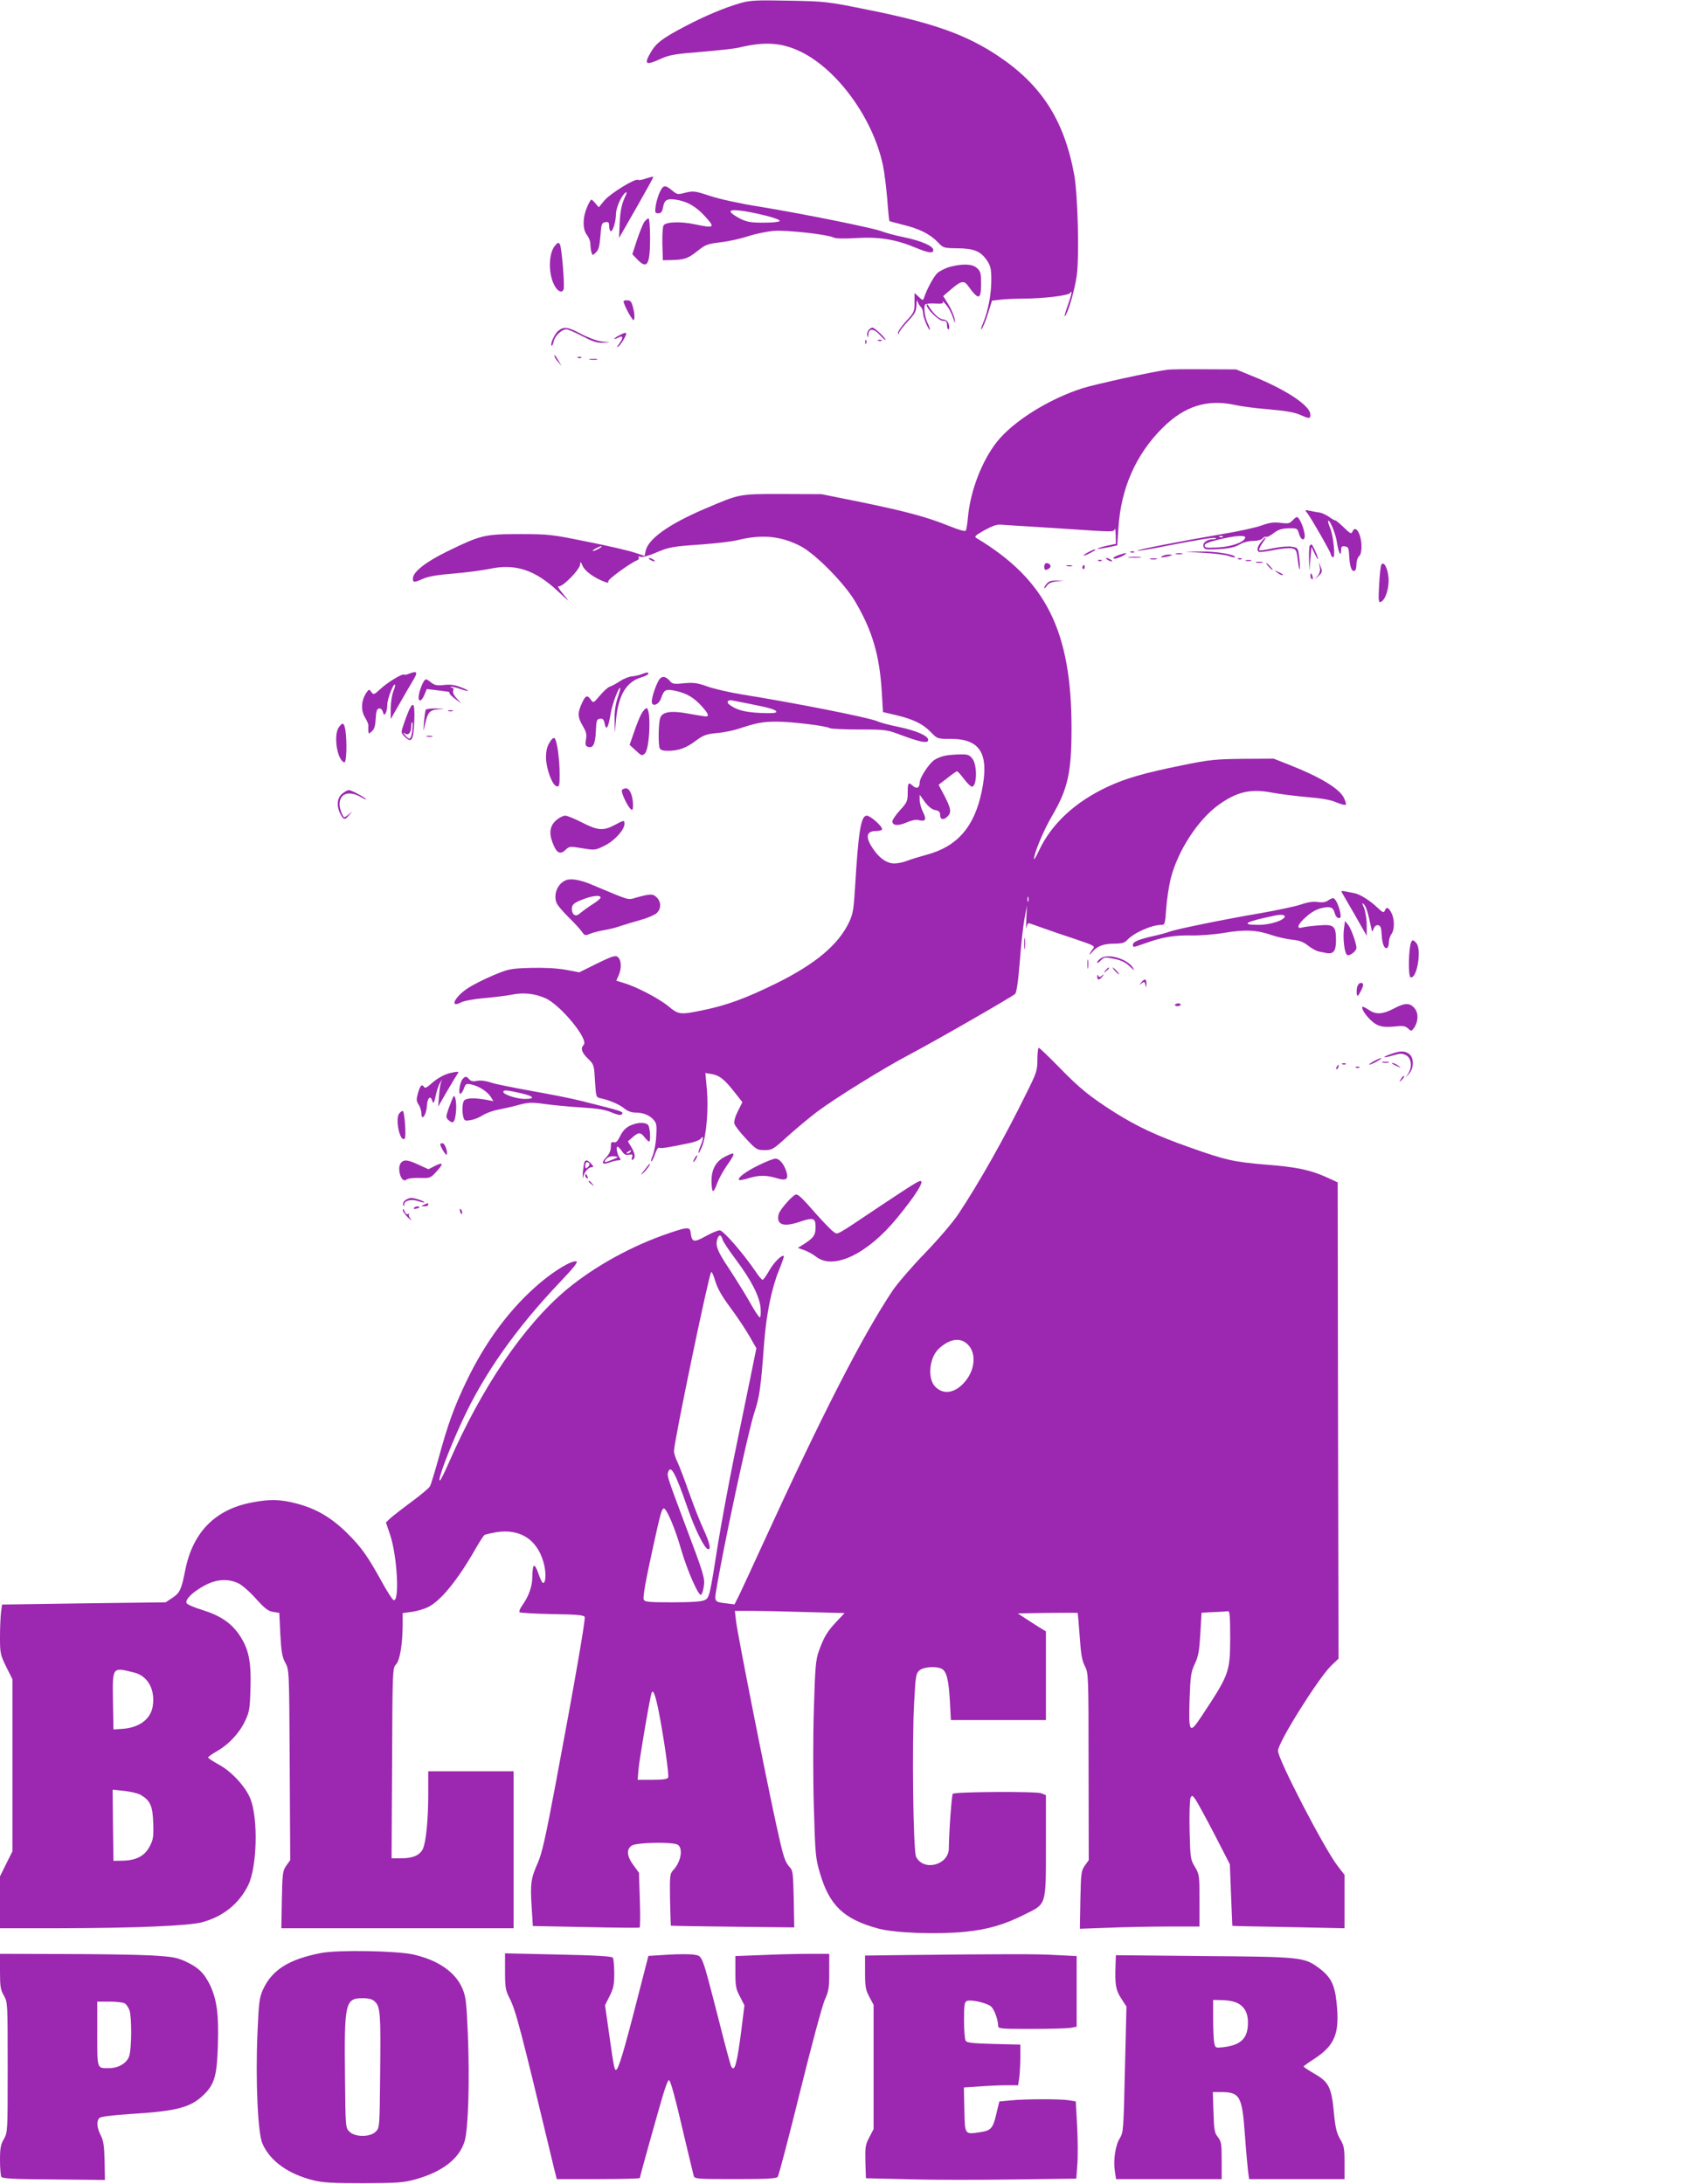 <?xml version="1.0" standalone="no"?>
<!DOCTYPE svg PUBLIC "-//W3C//DTD SVG 20010904//EN"
 "http://www.w3.org/TR/2001/REC-SVG-20010904/DTD/svg10.dtd">
<svg version="1.0" xmlns="http://www.w3.org/2000/svg"
 width="994pt" height="1280pt" viewBox="0 0 994 1280"
 preserveAspectRatio="xMidYMid meet">
<g transform="translate(0,1280) scale(0.1,-0.1)"
fill="#9c27b0" stroke="none">
<path d="M4340 12782 c-97 -28 -212 -77 -328 -138 -129 -68 -166 -96 -197
-149 -43 -73 -32 -81 59 -39 49 22 83 28 234 40 97 8 197 19 222 25 154 37
252 30 365 -25 216 -106 423 -393 480 -666 8 -38 19 -125 25 -196 5 -70 11
-128 13 -130 1 -1 40 -11 86 -23 93 -23 155 -55 200 -103 29 -31 33 -32 113
-33 97 -1 135 -17 173 -72 21 -32 25 -49 25 -113 0 -86 -19 -183 -49 -255 -12
-28 -15 -42 -7 -32 8 11 25 52 37 92 l23 73 50 6 c28 3 87 6 131 6 117 0 268
18 277 33 16 24 8 -12 -16 -79 -13 -36 -20 -62 -15 -57 19 19 58 154 70 240
15 117 6 468 -15 588 -59 321 -192 528 -449 699 -184 122 -375 191 -747 266
-252 51 -257 52 -475 56 -193 4 -228 2 -285 -14z"/>
<path d="M3786 11754 c-21 -8 -42 -11 -47 -8 -16 10 -159 -78 -195 -119 l-35
-42 -19 23 c-10 12 -21 22 -24 22 -4 0 -16 -21 -26 -46 -26 -60 -26 -128 0
-161 11 -14 20 -37 20 -52 0 -14 3 -36 6 -48 6 -21 6 -22 26 -3 16 14 22 37
27 97 5 71 8 78 29 81 18 3 22 -1 22 -22 0 -14 4 -27 9 -31 11 -6 31 56 31
100 0 36 30 104 53 124 14 11 13 4 -5 -35 -15 -35 -23 -75 -26 -139 l-4 -90
102 178 c56 98 101 179 99 181 -2 2 -21 -3 -43 -10z"/>
<path d="M3867 11674 c-10 -20 -20 -56 -24 -80 -5 -40 -4 -44 15 -44 16 0 23
8 28 35 8 46 25 54 86 43 61 -11 110 -41 161 -97 60 -66 55 -70 -63 -45 -83
17 -167 14 -181 -7 -5 -8 -8 -57 -7 -109 l3 -95 52 1 c76 2 95 9 152 54 45 36
58 41 133 50 46 5 119 21 163 36 44 14 112 28 150 31 75 6 314 -21 348 -38 13
-7 60 -9 136 -4 134 8 231 -8 346 -56 78 -32 105 -36 105 -14 0 23 -71 54
-173 75 -50 10 -108 26 -128 34 -45 19 -472 105 -724 146 -108 17 -231 44
-284 62 -88 29 -98 30 -143 19 -46 -12 -49 -12 -79 13 -41 34 -52 33 -72 -10z
m618 -137 c50 -12 88 -26 85 -32 -3 -6 -45 -10 -95 -10 -76 0 -98 4 -140 25
-27 14 -51 31 -53 39 -6 18 77 9 203 -22z"/>
<path d="M3775 11498 c-8 -13 -27 -60 -42 -105 l-27 -83 29 -30 c58 -61 75
-32 75 124 0 66 -4 116 -9 116 -6 0 -17 -10 -26 -22z"/>
<path d="M3257 11365 c-41 -40 -46 -160 -10 -233 19 -39 47 -53 56 -28 8 20
-11 243 -21 263 -8 13 -11 13 -25 -2z"/>
<path d="M5567 11236 c-26 -7 -59 -24 -73 -36 -22 -21 -61 -93 -78 -144 -6
-18 -8 -18 -31 4 l-25 23 0 -55 c0 -54 -2 -59 -51 -112 -28 -31 -48 -61 -46
-68 4 -10 6 -9 6 1 1 8 24 38 51 67 43 46 50 59 51 96 1 24 4 34 6 24 3 -11
11 -26 19 -34 8 -7 14 -24 14 -37 0 -12 9 -42 20 -66 11 -24 20 -38 20 -31 0
7 -6 25 -14 40 -16 31 -24 97 -13 108 4 4 30 7 58 5 40 -2 50 0 44 11 -3 7 5
0 19 -17 15 -16 33 -50 41 -75 13 -39 15 -41 10 -10 -3 19 -19 57 -36 85 l-31
50 43 37 c60 52 78 56 101 25 64 -89 78 -86 78 12 0 58 -3 71 -23 89 -27 26
-84 28 -160 8z"/>
<path d="M3661 11013 c6 -15 20 -44 32 -63 20 -31 22 -33 25 -13 2 12 -2 40
-8 62 -9 34 -15 41 -35 41 -23 0 -24 -2 -14 -27z"/>
<path d="M5431 11014 c-2 -23 70 -94 95 -94 19 0 24 -5 24 -25 0 -14 4 -25 9
-25 5 0 6 12 2 28 -5 19 -15 28 -34 30 -24 3 -54 31 -84 78 -6 11 -12 14 -12
8z"/>
<path d="M3273 10862 c-22 -17 -50 -78 -40 -88 3 -3 8 8 12 25 7 33 47 71 75
71 9 0 51 -18 93 -40 57 -30 86 -40 119 -39 l43 2 -50 6 c-28 4 -80 23 -119
44 -77 41 -101 45 -133 19z"/>
<path d="M5090 10865 c-6 -8 -10 -22 -7 -32 4 -14 5 -13 6 5 2 39 31 39 68 -1
18 -20 33 -33 33 -29 0 12 -64 72 -77 72 -6 0 -16 -7 -23 -15z"/>
<path d="M3628 10834 c-16 -8 -28 -17 -28 -20 0 -2 9 0 21 6 31 17 35 3 9 -33
-15 -20 -17 -27 -6 -18 16 13 46 62 46 76 0 8 -13 5 -42 -11z"/>
<path d="M5071 10794 c0 -11 3 -14 6 -6 3 7 2 16 -1 19 -3 4 -6 -2 -5 -13z"/>
<path d="M5148 10803 c7 -3 16 -2 19 1 4 3 -2 6 -13 5 -11 0 -14 -3 -6 -6z"/>
<path d="M3250 10713 c0 -6 9 -21 21 -34 l20 -24 -17 30 c-24 39 -24 40 -24
28z"/>
<path d="M3388 10703 c7 -3 16 -2 19 1 4 3 -2 6 -13 5 -11 0 -14 -3 -6 -6z"/>
<path d="M3458 10693 c12 -2 30 -2 40 0 9 3 -1 5 -23 4 -22 0 -30 -2 -17 -4z"/>
<path d="M6840 10633 c-86 -11 -422 -85 -495 -108 -200 -64 -406 -194 -502
-314 -89 -113 -156 -288 -170 -443 -3 -36 -9 -71 -12 -77 -5 -7 -37 2 -97 26
-128 52 -253 86 -516 140 l-233 47 -230 1 c-258 0 -246 2 -455 -87 -211 -90
-332 -177 -346 -247 l-6 -29 -57 19 c-31 11 -155 40 -277 64 -211 43 -227 45
-397 45 -207 0 -228 -5 -425 -101 -127 -62 -202 -121 -202 -159 0 -25 6 -25
61 -1 30 13 88 23 179 30 74 6 168 19 208 27 151 33 267 -5 401 -130 73 -68
74 -69 32 -18 -24 28 -36 50 -28 46 21 -8 127 99 127 129 1 19 3 17 15 -10 13
-30 67 -69 127 -92 20 -8 26 -7 23 2 -4 11 128 107 168 123 9 3 14 11 10 17
-4 7 0 8 11 4 10 -4 46 5 87 23 83 35 94 37 279 50 80 6 170 17 200 24 144 36
255 26 373 -35 87 -46 256 -217 319 -324 100 -169 143 -315 156 -529 l7 -119
77 -18 c101 -24 156 -51 203 -99 39 -40 39 -40 117 -40 175 0 227 -88 182
-307 -43 -208 -143 -324 -323 -372 -44 -12 -96 -28 -116 -36 -19 -8 -52 -15
-74 -15 -48 0 -97 38 -137 106 -32 55 -22 84 31 84 19 0 35 5 35 11 0 18 -69
79 -90 79 -34 0 -49 -89 -69 -426 -7 -118 -12 -150 -33 -195 -63 -135 -199
-249 -433 -364 -175 -86 -288 -127 -425 -155 -136 -28 -142 -27 -205 25 -57
46 -188 114 -261 135 l-42 13 15 34 c18 43 14 92 -9 107 -13 8 -39 -1 -120
-41 l-103 -51 -80 15 c-51 9 -125 13 -205 11 -120 -4 -129 -6 -220 -44 -52
-22 -120 -56 -151 -77 -76 -51 -106 -117 -36 -81 17 9 77 20 136 25 58 5 131
14 161 20 67 14 135 7 197 -21 88 -39 255 -242 224 -273 -20 -20 -12 -45 25
-81 35 -34 36 -37 41 -130 6 -94 7 -97 32 -102 53 -11 113 -37 140 -60 19 -15
42 -24 64 -24 47 0 84 -15 108 -43 17 -19 19 -33 15 -97 -2 -41 -12 -92 -21
-113 -9 -22 -12 -36 -7 -33 5 3 14 23 22 45 7 22 17 38 22 35 9 -6 53 1 183
28 28 6 56 17 63 26 17 22 16 0 -3 -45 -8 -20 -14 -38 -11 -40 2 -2 11 15 21
39 25 62 38 217 28 332 l-9 98 35 -6 c46 -7 76 -30 134 -104 l48 -61 -26 -52
c-16 -31 -24 -60 -21 -74 3 -12 34 -52 68 -88 60 -64 65 -67 109 -67 44 0 51
4 135 81 49 44 125 107 169 141 109 82 393 258 545 338 145 76 599 337 619
355 9 9 18 69 28 192 7 98 20 212 28 253 l14 75 -4 -80 c-2 -44 -1 -68 1 -52
3 15 8 27 12 27 4 0 39 -12 77 -26 39 -14 125 -44 193 -66 110 -37 121 -42
109 -57 -8 -9 -17 -23 -21 -31 -4 -8 3 -3 16 12 30 35 67 48 132 48 40 0 57 5
71 20 39 43 144 90 202 90 20 0 22 7 28 98 4 53 16 131 26 172 41 163 160 347
282 434 108 77 188 95 312 71 44 -8 136 -20 204 -26 85 -7 139 -16 173 -31 27
-11 52 -18 55 -14 4 4 -2 23 -12 43 -29 54 -139 120 -319 191 l-91 36 -180 -1
c-164 -2 -196 -5 -357 -38 -222 -45 -330 -76 -435 -125 -193 -90 -330 -218
-404 -375 -15 -33 -28 -55 -29 -49 -1 30 56 168 105 251 94 160 115 256 115
516 0 569 -150 869 -556 1113 -16 9 -10 15 46 47 48 26 74 35 100 32 19 -1 82
-6 140 -9 58 -4 170 -11 250 -16 263 -18 269 -18 273 -1 3 9 5 -7 6 -35 l1
-51 -56 -12 c-30 -7 -54 -15 -52 -17 3 -2 29 2 60 8 l56 12 7 104 c15 231 102
428 257 583 130 130 264 172 430 135 35 -8 123 -19 196 -25 93 -8 148 -17 179
-31 57 -25 63 -25 63 0 0 52 -141 146 -340 226 l-95 39 -185 1 c-102 1 -201 0
-220 -3z m-3330 -1048 c-14 -8 -29 -14 -35 -14 -5 0 1 6 15 14 14 8 30 14 35
14 6 0 -1 -6 -15 -14z m2517 -2067 c-3 -7 -5 -2 -5 12 0 14 2 19 5 13 2 -7 2
-19 0 -25z"/>
<path d="M7661 9794 c22 -27 139 -231 139 -243 0 -5 5 -13 12 -17 16 -10 4
123 -16 171 -9 21 -14 40 -12 43 9 9 44 -75 51 -123 9 -61 24 -93 25 -52 0 24
4 28 23 25 20 -3 22 -10 25 -63 3 -59 16 -90 33 -79 5 3 9 20 9 38 0 19 7 39
15 46 18 15 20 80 3 127 -13 36 -32 43 -42 16 -6 -14 -14 -9 -49 25 -24 23
-46 42 -51 42 -4 0 -22 10 -38 22 -17 11 -40 22 -52 24 -11 1 -37 6 -56 10
-34 7 -34 6 -19 -12z"/>
<path d="M7575 9750 c-16 -18 -26 -20 -71 -14 -40 5 -65 1 -109 -15 -31 -12
-136 -35 -233 -51 -239 -41 -507 -93 -495 -97 6 -2 77 9 159 26 205 40 294 54
301 47 4 -3 -5 -6 -18 -6 -36 0 -64 -23 -55 -45 6 -16 16 -17 91 -13 61 4 95
12 120 27 22 13 53 21 79 21 26 0 48 6 56 15 7 8 16 12 21 9 5 -3 25 7 44 22
26 20 47 27 87 28 50 1 52 0 61 -31 14 -48 41 -44 32 4 -8 43 -32 93 -44 93
-4 0 -16 -9 -26 -20z m-408 -96 c-3 -3 -12 -4 -19 -1 -8 3 -5 6 6 6 11 1 17
-2 13 -5z m131 -6 c-8 -26 -81 -52 -160 -56 -66 -4 -78 -2 -78 11 0 11 23 21
83 35 99 24 160 28 155 10z"/>
<path d="M7391 9624 c-22 -28 -27 -49 -13 -58 5 -3 45 2 89 11 45 9 92 13 106
9 23 -5 27 -13 33 -66 4 -34 9 -59 11 -56 3 3 2 32 -2 65 -7 60 -7 61 -43 67
-21 4 -66 0 -110 -9 -42 -9 -78 -15 -80 -12 -6 5 3 23 24 53 23 31 10 28 -15
-4z"/>
<path d="M7677 9603 c-4 -3 -6 -38 -5 -77 l2 -71 6 70 6 70 22 -45 c12 -25 19
-34 16 -20 -7 26 -32 80 -38 80 -1 0 -6 -3 -9 -7z"/>
<path d="M6378 9564 c-39 -21 -35 -28 5 -8 37 19 44 24 31 24 -5 -1 -21 -8
-36 -16z"/>
<path d="M6628 9563 c7 -3 16 -2 19 1 4 3 -2 6 -13 5 -11 0 -14 -3 -6 -6z"/>
<path d="M7060 9560 c63 -4 128 -12 144 -19 16 -6 31 -9 33 -7 14 14 -110 36
-196 34 l-96 -1 115 -7z"/>
<path d="M6551 9545 c-19 -6 -29 -15 -24 -18 6 -4 27 3 49 13 42 22 28 25 -25
5z"/>
<path d="M6893 9553 c9 -2 25 -2 35 0 9 3 1 5 -18 5 -19 0 -27 -2 -17 -5z"/>
<path d="M6810 9540 c-11 -7 -5 -8 20 -4 43 8 51 14 19 14 -13 0 -31 -5 -39
-10z"/>
<path d="M6618 9533 c17 -2 47 -2 65 0 17 2 3 4 -33 4 -36 0 -50 -2 -32 -4z"/>
<path d="M3810 9520 c8 -5 20 -10 25 -10 6 0 3 5 -5 10 -8 5 -19 10 -25 10 -5
0 -3 -5 5 -10z"/>
<path d="M6490 9520 c8 -5 20 -10 25 -10 6 0 3 5 -5 10 -8 5 -19 10 -25 10 -5
0 -3 -5 5 -10z"/>
<path d="M6743 9523 c9 -2 25 -2 35 0 9 3 1 5 -18 5 -19 0 -27 -2 -17 -5z"/>
<path d="M7258 9523 c7 -3 16 -2 19 1 4 3 -2 6 -13 5 -11 0 -14 -3 -6 -6z"/>
<path d="M6438 9513 c7 -3 16 -2 19 1 4 3 -2 6 -13 5 -11 0 -14 -3 -6 -6z"/>
<path d="M7303 9513 c9 -2 23 -2 30 0 6 3 -1 5 -18 5 -16 0 -22 -2 -12 -5z"/>
<path d="M7363 9503 c9 -2 25 -2 35 0 9 3 1 5 -18 5 -19 0 -27 -2 -17 -5z"/>
<path d="M6120 9480 c0 -22 7 -25 29 -11 16 10 6 31 -15 31 -8 0 -14 -9 -14
-20z"/>
<path d="M7435 9480 c10 -11 20 -20 23 -20 3 0 -3 9 -13 20 -10 11 -20 20 -23
20 -3 0 3 -9 13 -20z"/>
<path d="M7735 9476 c4 -19 0 -35 -12 -50 l-17 -21 23 21 c20 19 22 25 12 50
l-11 29 5 -29z"/>
<path d="M8096 9491 c-4 -6 -10 -59 -13 -117 -5 -89 -4 -106 8 -102 28 9 51
79 47 140 -4 58 -28 102 -42 79z"/>
<path d="M6253 9483 c9 -2 23 -2 30 0 6 3 -1 5 -18 5 -16 0 -22 -2 -12 -5z"/>
<path d="M6345 9481 c-3 -5 -2 -12 3 -15 5 -3 9 1 9 9 0 17 -3 19 -12 6z"/>
<path d="M7484 9446 c11 -9 24 -16 30 -16 12 0 7 5 -24 19 -24 11 -24 11 -6
-3z"/>
<path d="M7680 9426 c0 -8 4 -17 9 -20 5 -4 7 3 4 14 -6 23 -13 26 -13 6z"/>
<path d="M6137 9382 c-10 -10 -17 -23 -17 -28 0 -4 7 1 15 13 11 15 28 23 58
26 l42 4 -41 1 c-29 1 -46 -4 -57 -16z"/>
<path d="M2395 8851 c-11 -5 -23 -7 -27 -4 -12 6 -99 -47 -140 -86 -36 -33
-39 -34 -52 -16 -13 18 -14 17 -31 -8 -28 -44 -31 -100 -6 -141 12 -19 21 -41
20 -48 -1 -7 -1 -22 0 -32 1 -18 2 -18 21 -1 14 12 20 33 22 74 2 42 7 57 19
59 10 2 19 -6 23 -20 5 -19 8 -20 16 -8 5 8 10 31 10 50 0 35 36 127 45 118 3
-3 -2 -21 -10 -41 -8 -20 -15 -64 -15 -99 l0 -62 51 89 c28 50 64 111 80 138
30 50 25 58 -26 38z"/>
<path d="M3760 8849 c-14 -6 -39 -11 -57 -13 -17 -1 -49 -14 -70 -28 -21 -14
-47 -28 -59 -32 -11 -3 -37 -27 -58 -52 -37 -44 -38 -45 -53 -25 -21 31 -32
26 -53 -21 -26 -57 -25 -81 6 -133 20 -34 24 -51 18 -79 -5 -28 -3 -37 10 -42
31 -12 45 14 48 89 3 65 5 72 24 75 17 2 23 -4 28 -30 9 -44 22 -22 35 61 9
55 48 158 56 149 2 -2 -5 -28 -15 -58 -13 -37 -19 -80 -18 -130 l1 -75 8 83
c15 142 61 217 149 243 22 7 40 16 40 21 0 10 -8 9 -40 -3z"/>
<path d="M3867 8822 c-17 -20 -47 -103 -47 -133 0 -34 41 -20 54 18 18 52 27
57 87 44 64 -14 106 -39 153 -91 43 -48 46 -64 9 -57 -16 2 -60 10 -100 17
-91 16 -141 8 -153 -26 -11 -28 -13 -153 -4 -178 4 -11 19 -16 48 -16 62 0
107 16 164 59 45 33 61 39 123 45 39 3 96 15 127 25 105 35 143 42 225 42 86
0 290 -25 310 -38 7 -4 84 -8 172 -8 157 0 162 -1 250 -34 113 -42 155 -49
155 -27 0 24 -69 54 -173 76 -50 10 -108 25 -127 34 -54 22 -472 105 -789 156
-74 12 -166 33 -205 47 -59 21 -80 24 -136 19 -55 -6 -69 -4 -80 9 -25 30 -46
36 -63 17z m528 -147 c116 -23 155 -34 155 -47 0 -7 -31 -9 -97 -6 -92 5 -139
18 -180 50 -18 15 -6 29 20 23 12 -2 58 -11 102 -20z"/>
<path d="M2476 8793 c-7 -16 -17 -42 -20 -60 -10 -46 11 -52 30 -8 l15 37 52
-6 c29 -4 60 -8 69 -9 9 -1 15 -4 12 -8 -2 -4 13 -19 34 -35 l37 -27 -28 30
c-18 19 -25 36 -21 46 4 11 1 17 -7 17 -7 0 -10 2 -7 5 3 3 24 -2 48 -10 62
-22 74 -17 15 6 -37 15 -63 19 -101 15 -42 -5 -56 -2 -77 14 -32 26 -34 25
-51 -7z"/>
<path d="M2397 8638 c-8 -18 -22 -55 -31 -82 -17 -50 -17 -50 8 -75 39 -38 50
-18 54 94 4 101 -5 119 -31 63z m19 -123 c-8 -51 -15 -55 -42 -23 -11 13 -13
18 -3 11 21 -17 39 2 39 41 0 16 3 27 6 23 4 -3 3 -27 0 -52z"/>
<path d="M2496 8641 c-4 -5 -8 -38 -11 -73 -4 -59 -4 -60 5 -18 16 76 27 89
79 93 44 3 44 3 -11 5 -31 1 -59 -2 -62 -7z"/>
<path d="M3763 8623 c-10 -15 -30 -63 -45 -108 l-28 -80 36 -33 c33 -31 37
-33 53 -18 30 27 38 266 10 266 -5 0 -17 -12 -26 -27z"/>
<path d="M2628 8633 c6 -2 18 -2 25 0 6 3 1 5 -13 5 -14 0 -19 -2 -12 -5z"/>
<path d="M1986 8538 c-33 -46 -10 -193 32 -206 13 -4 17 120 6 191 -8 43 -16
46 -38 15z"/>
<path d="M2503 8483 c9 -2 23 -2 30 0 6 3 -1 5 -18 5 -16 0 -22 -2 -12 -5z"/>
<path d="M3221 8449 c-15 -24 -21 -51 -21 -89 1 -66 37 -163 63 -168 15 -3 17
5 17 70 0 88 -15 197 -29 211 -6 6 -17 -2 -30 -24z"/>
<path d="M5533 8370 c-18 -4 -43 -14 -56 -23 -32 -21 -87 -105 -87 -133 0 -31
-17 -39 -39 -20 -27 25 -31 20 -31 -38 0 -50 -3 -58 -45 -104 -25 -27 -45 -57
-45 -65 0 -26 34 -28 83 -7 29 13 56 18 71 14 41 -10 48 3 26 46 -11 22 -20
54 -20 71 l0 32 30 -42 c20 -27 41 -44 60 -48 23 -4 30 -11 30 -29 0 -28 21
-32 44 -8 23 23 20 45 -18 119 l-35 66 51 39 c27 22 53 40 57 40 4 0 22 -20
41 -45 19 -25 39 -45 46 -45 30 0 33 126 3 164 -18 23 -27 26 -77 25 -31 -1
-72 -4 -89 -9z"/>
<path d="M3645 8170 c-7 -11 32 -95 52 -112 10 -8 13 -3 13 24 0 52 -19 98
-40 98 -11 0 -22 -5 -25 -10z"/>
<path d="M2006 8149 c-31 -24 -35 -73 -11 -119 19 -36 26 -37 51 -7 l19 22
-23 -19 c-12 -11 -24 -17 -26 -15 -13 16 -26 52 -26 76 1 64 56 82 127 41 21
-12 34 -17 28 -11 -14 15 -87 53 -101 53 -6 0 -23 -9 -38 -21z"/>
<path d="M3262 7995 c-38 -32 -46 -73 -24 -132 23 -62 44 -74 76 -44 23 22 26
22 99 10 73 -12 76 -12 130 15 58 28 117 93 117 128 0 23 -2 23 -58 -7 -65
-35 -100 -32 -191 15 -43 22 -87 40 -98 40 -12 0 -35 -11 -51 -25z"/>
<path d="M3315 7641 c-47 -20 -72 -81 -54 -130 5 -15 38 -53 72 -87 34 -33 69
-71 78 -85 16 -23 19 -23 50 -10 19 7 54 16 79 20 25 4 68 14 95 24 28 9 83
26 123 37 40 11 82 30 92 40 26 26 25 65 -1 91 -22 22 -37 22 -120 -1 -51 -15
-33 -20 -259 75 -71 30 -125 39 -155 26z m205 -101 c0 -5 -19 -22 -42 -36 -24
-15 -56 -38 -72 -51 -22 -19 -31 -21 -43 -12 -8 7 -13 24 -11 38 2 21 13 30
58 48 58 24 110 30 110 13z"/>
<path d="M7862 7574 c3 -5 38 -65 77 -133 l71 -125 0 63 c0 34 -7 78 -15 99
-14 32 -14 35 -1 22 13 -14 23 -45 42 -135 6 -29 6 -30 15 -7 6 15 15 22 26
20 14 -2 19 -15 21 -58 3 -55 17 -85 33 -74 5 3 9 18 9 33 0 15 7 36 15 47 19
25 19 87 0 124 -17 34 -30 38 -39 13 -6 -14 -12 -11 -44 19 -43 41 -105 80
-136 84 -11 2 -34 7 -50 10 -16 4 -27 3 -24 -2z"/>
<path d="M7785 7524 c-14 -11 -33 -14 -62 -10 -28 4 -60 -1 -100 -15 -32 -11
-137 -33 -233 -50 -213 -36 -495 -94 -533 -108 -15 -6 -58 -18 -95 -26 -88
-20 -122 -34 -122 -51 0 -18 -3 -18 77 10 98 35 166 46 268 44 50 -1 137 6
195 16 118 20 188 16 277 -15 32 -11 84 -22 116 -26 43 -4 67 -13 94 -35 20
-16 48 -31 62 -34 14 -3 35 -7 45 -9 41 -8 56 12 56 73 0 87 -11 96 -101 89
-41 -3 -84 -9 -96 -12 -39 -12 -27 20 23 63 30 27 61 44 92 51 52 11 66 4 76
-34 4 -14 13 -25 22 -25 12 0 14 7 9 33 -9 41 -27 80 -40 83 -5 2 -19 -4 -30
-12z m-255 -94 c0 -22 -84 -50 -152 -50 -111 0 -82 18 87 53 38 9 65 7 65 -3z"/>
<path d="M7877 7361 c-8 -62 3 -152 20 -158 15 -6 53 24 53 42 0 26 -32 115
-49 136 l-18 22 -6 -42z"/>
<path d="M6003 7270 c0 -30 2 -43 4 -27 2 15 2 39 0 55 -2 15 -4 2 -4 -28z"/>
<path d="M8265 7258 c-11 -67 -10 -181 2 -185 37 -13 67 162 34 200 -20 25
-29 21 -36 -15z"/>
<path d="M6453 7185 c-13 -9 -23 -20 -23 -26 0 -5 9 0 20 11 23 23 24 23 89 9
33 -7 61 -21 82 -42 28 -27 30 -28 18 -7 -31 50 -145 84 -186 55z"/>
<path d="M6373 7150 c0 -25 2 -35 4 -22 2 12 2 32 0 45 -2 12 -4 2 -4 -23z"/>
<path d="M6479 7113 c-13 -16 -12 -17 4 -4 9 7 17 15 17 17 0 8 -8 3 -21 -13z"/>
<path d="M6535 7110 c10 -11 20 -20 23 -20 3 0 -3 9 -13 20 -10 11 -20 20 -23
20 -3 0 3 -9 13 -20z"/>
<path d="M6431 7078 c-1 -10 3 -18 8 -18 5 0 15 8 22 18 13 15 12 16 -3 4 -13
-10 -17 -10 -21 0 -4 8 -6 7 -6 -4z"/>
<path d="M6689 7043 c-13 -16 -12 -17 3 -5 14 11 17 10 21 -10 4 -20 4 -20 6
5 1 31 -10 35 -30 10z"/>
<path d="M7954 7016 c-3 -14 -4 -33 -2 -43 3 -14 7 -12 21 14 21 39 21 53 2
53 -8 0 -17 -11 -21 -24z"/>
<path d="M6886 6912 c-2 -4 4 -8 15 -8 10 0 19 4 19 8 0 4 -6 8 -14 8 -8 0
-17 -4 -20 -8z"/>
<path d="M8170 6890 c-65 -34 -104 -37 -145 -10 -16 11 -33 20 -37 20 -13 0 4
-34 31 -63 44 -49 77 -60 149 -53 54 6 68 4 84 -11 19 -17 20 -17 34 1 26 36
29 85 7 114 -27 36 -58 37 -123 2z"/>
<path d="M6080 6591 c0 -64 -4 -77 -64 -197 -130 -265 -278 -526 -398 -707
-34 -51 -118 -149 -197 -231 -76 -78 -160 -176 -188 -217 -177 -264 -415 -729
-763 -1489 -59 -129 -120 -261 -136 -294 l-29 -58 -48 6 c-65 7 -69 11 -62 60
37 236 190 951 227 1061 30 90 37 143 57 411 13 166 44 316 86 419 18 44 31
82 29 84 -10 11 -58 -36 -85 -84 -17 -30 -35 -55 -39 -55 -5 0 -24 21 -41 48
-76 111 -190 242 -211 242 -12 0 -49 -16 -83 -35 -69 -38 -80 -35 -87 20 -4
36 -16 36 -128 -2 -218 -74 -435 -194 -599 -330 -250 -209 -497 -572 -691
-1016 -23 -53 -46 -100 -51 -102 -20 -13 50 176 131 350 126 273 313 538 566
805 87 91 114 126 102 128 -29 6 -128 -54 -215 -128 -171 -145 -315 -338 -427
-570 -74 -154 -111 -255 -166 -458 -22 -78 -44 -152 -50 -162 -6 -11 -54 -51
-108 -91 -53 -39 -109 -83 -124 -96 l-26 -25 24 -71 c42 -124 57 -396 21 -384
-7 2 -35 46 -64 98 -87 158 -124 211 -208 294 -93 92 -183 145 -301 175 -92
24 -156 25 -258 5 -216 -41 -347 -175 -391 -400 -22 -111 -31 -130 -75 -159
l-39 -26 -479 -6 -480 -7 -6 -45 c-3 -25 -6 -90 -6 -145 0 -95 2 -104 36 -174
l37 -74 0 -504 0 -504 -37 -74 -36 -73 0 -152 0 -152 348 0 c443 1 758 14 836
35 123 33 217 108 271 218 51 105 59 382 14 502 -27 72 -112 165 -190 206 -32
18 -59 35 -59 40 0 4 24 21 54 38 69 40 131 107 164 179 24 51 27 72 30 188 5
159 -11 233 -66 314 -48 70 -112 113 -219 146 -46 14 -87 32 -90 40 -8 22 39
67 107 103 70 38 140 41 200 11 21 -11 67 -51 101 -90 51 -56 71 -72 100 -76
l36 -6 6 -126 c6 -104 11 -133 29 -166 23 -41 23 -42 26 -599 l3 -558 -23 -32
c-21 -30 -23 -44 -26 -200 l-3 -167 680 0 681 0 0 460 0 460 -250 0 -250 0 0
-132 c0 -151 -13 -281 -31 -322 -18 -38 -58 -56 -126 -56 l-58 0 3 557 c2 550
3 557 23 579 23 25 38 115 39 235 l0 66 53 7 c28 4 71 16 94 27 75 36 175 158
282 346 23 40 46 75 51 78 5 3 37 10 69 16 146 23 250 -50 282 -199 11 -54 6
-107 -11 -97 -4 3 -16 28 -25 55 -9 28 -21 48 -26 44 -5 -3 -9 -31 -9 -62 0
-59 -21 -117 -61 -173 -12 -17 -18 -33 -14 -37 3 -4 90 -9 192 -11 144 -2 186
-6 190 -17 5 -15 -60 -392 -172 -986 -57 -304 -79 -401 -103 -455 -40 -89 -45
-123 -36 -257 l7 -113 310 -6 c170 -4 313 -5 316 -3 3 2 4 75 1 163 l-5 158
-32 44 c-39 52 -43 93 -11 115 26 19 236 23 269 6 34 -19 21 -100 -24 -148
-21 -22 -22 -32 -20 -174 2 -83 4 -152 5 -153 2 -1 165 -4 363 -6 l360 -4 -3
165 c-3 143 -5 168 -21 185 -31 34 -38 54 -80 245 -64 292 -230 1132 -237
1199 l-7 61 95 0 c52 0 197 -3 321 -7 l227 -6 -49 -52 c-53 -56 -73 -90 -103
-174 -17 -48 -21 -97 -28 -338 -5 -155 -5 -414 0 -575 8 -274 10 -299 35 -383
56 -192 140 -272 343 -327 97 -26 340 -35 506 -19 134 13 234 42 356 104 124
62 120 47 120 405 l0 292 -27 11 c-31 12 -507 9 -519 -3 -6 -7 -22 -217 -23
-321 -2 -98 -149 -135 -192 -48 -17 33 -25 670 -11 910 8 153 11 166 32 183
24 20 99 25 130 8 28 -15 40 -65 47 -187 l6 -113 279 0 278 0 0 260 0 260 -27
16 c-16 10 -53 33 -83 53 l-55 36 174 3 c96 1 175 1 177 0 1 -2 7 -64 12 -138
7 -105 14 -144 31 -175 20 -40 21 -50 21 -588 l1 -548 -23 -32 c-21 -30 -23
-44 -26 -201 l-3 -169 167 6 c92 4 250 7 351 7 l183 0 0 153 c0 147 -1 153
-27 197 -26 43 -27 51 -31 217 -2 96 1 179 6 189 8 14 12 13 29 -12 11 -16 61
-108 111 -204 l90 -175 7 -180 c4 -99 7 -180 8 -181 1 -1 149 -4 330 -7 l327
-7 0 157 0 156 -41 53 c-79 103 -349 624 -349 674 0 48 235 423 311 498 l44
42 -3 1396 -2 1395 -63 29 c-97 44 -177 61 -358 75 -190 16 -235 26 -449 102
-190 67 -305 121 -434 202 -144 91 -208 142 -331 269 -60 61 -113 112 -117
112 -4 0 -8 -31 -8 -69z m-1846 -1053 c3 -13 39 -67 80 -121 90 -121 138 -214
144 -284 2 -30 0 -53 -5 -53 -5 0 -31 39 -58 88 -27 48 -82 136 -122 197 -70
105 -83 138 -67 179 9 23 21 20 28 -6z m46 -400 c38 -51 88 -126 111 -166 l42
-73 -36 -177 c-20 -97 -63 -307 -96 -467 -32 -159 -73 -380 -91 -490 -51 -323
-52 -328 -80 -342 -17 -9 -78 -13 -188 -13 -138 0 -164 2 -169 16 -6 16 10
106 58 324 40 183 48 210 60 210 16 0 66 -118 100 -237 35 -122 103 -278 118
-269 5 4 13 26 16 50 7 47 2 66 -115 376 -97 259 -101 271 -95 291 16 49 42 1
114 -206 43 -124 98 -236 119 -243 21 -7 13 33 -23 112 -20 42 -58 139 -85
215 -27 77 -58 159 -69 182 -12 24 -21 53 -21 65 0 53 201 1021 218 1049 3 5
14 -18 24 -52 13 -44 39 -89 88 -155z m1383 -209 c59 -46 57 -148 -5 -223 -58
-71 -129 -83 -178 -31 -46 49 -33 171 23 222 58 54 118 66 160 32z m1547
-1726 c-1 -203 -4 -213 -168 -461 -71 -107 -76 -99 -70 102 5 135 8 158 31
206 21 45 26 77 32 177 l7 122 72 4 c39 1 77 4 84 5 9 2 12 -35 12 -155z
m-6422 -205 c79 -20 123 -101 107 -198 -13 -77 -82 -127 -185 -132 l-45 -3 -3
162 c-3 208 -6 204 126 171z m3073 -229 c30 -155 61 -370 55 -386 -4 -9 -29
-13 -92 -13 l-87 0 6 68 c6 59 57 362 73 431 9 41 23 10 45 -100z m-3037 -487
c56 -33 71 -64 74 -165 3 -80 0 -98 -20 -136 -29 -57 -79 -83 -156 -85 l-57
-1 -3 209 -2 208 67 -7 c38 -4 81 -14 97 -23z"/>
<path d="M8152 6623 c-58 -20 -49 -26 12 -8 40 12 53 13 75 2 32 -15 40 -66
16 -105 l-16 -27 20 24 c29 33 28 95 -1 115 -27 19 -50 19 -106 -1z"/>
<path d="M8050 6580 c-19 -11 -30 -19 -25 -19 6 0 26 8 45 19 19 11 31 19 25
19 -5 0 -26 -8 -45 -19z"/>
<path d="M8103 6573 c9 -2 25 -2 35 0 9 3 1 5 -18 5 -19 0 -27 -2 -17 -5z"/>
<path d="M7868 6563 c7 -3 16 -2 19 1 4 3 -2 6 -13 5 -11 0 -14 -3 -6 -6z"/>
<path d="M8161 6566 c2 -2 15 -9 29 -15 24 -11 24 -11 6 3 -16 13 -49 24 -35
12z"/>
<path d="M7835 6549 c-4 -6 -5 -12 -2 -15 2 -3 7 2 10 11 7 17 1 20 -8 4z"/>
<path d="M7948 6543 c7 -3 16 -2 19 1 4 3 -2 6 -13 5 -11 0 -14 -3 -6 -6z"/>
<path d="M2635 6511 c-35 -9 -79 -34 -116 -69 -17 -15 -29 -20 -33 -13 -13 21
-23 11 -36 -34 -11 -39 -10 -48 4 -69 9 -14 16 -37 16 -52 0 -47 29 -8 32 44
3 50 21 66 32 30 6 -19 10 -13 20 32 6 30 18 64 25 75 l13 20 -8 -20 c-4 -11
-9 -47 -11 -80 l-5 -60 52 90 c29 50 57 96 62 103 12 14 1 14 -47 3z"/>
<path d="M8211 6477 c-13 -21 -12 -21 5 -5 10 10 16 20 13 22 -3 3 -11 -5 -18
-17z"/>
<path d="M2711 6476 c-16 -19 -26 -86 -13 -86 5 0 15 14 21 31 10 28 13 30 43
24 44 -10 92 -40 113 -71 l17 -27 -48 9 c-71 12 -114 9 -125 -7 -10 -16 -12
-64 -3 -97 6 -20 11 -22 43 -16 20 3 52 16 71 29 20 12 60 27 90 32 30 6 84
18 120 28 57 15 76 16 155 5 50 -7 146 -16 215 -20 93 -6 138 -13 174 -29 30
-13 53 -18 59 -12 16 16 13 17 -243 81 -47 12 -173 37 -280 56 -107 19 -217
41 -243 50 -29 10 -61 14 -81 10 -23 -5 -37 -2 -46 9 -16 19 -24 19 -39 1z
m340 -82 c79 -18 90 -34 24 -34 -47 0 -125 26 -125 41 0 13 21 11 101 -7z"/>
<path d="M2657 6373 c-4 -7 -16 -37 -27 -67 -18 -53 -18 -55 1 -72 25 -22 35
-11 41 46 6 53 -4 111 -15 93z"/>
<path d="M2340 6275 c-26 -32 5 -174 32 -147 10 10 -1 162 -12 162 -4 0 -13
-7 -20 -15z"/>
<path d="M3690 6202 c-23 -11 -42 -32 -55 -59 -15 -31 -25 -41 -37 -37 -15 4
-18 -1 -18 -27 0 -22 -9 -42 -27 -61 -32 -34 -24 -46 20 -30 19 7 42 12 51 12
13 0 16 3 9 13 -15 18 -25 67 -14 67 5 0 16 -12 26 -26 12 -19 23 -25 41 -21
21 4 24 1 18 -16 -4 -13 -2 -17 5 -13 17 11 13 37 -9 74 l-20 33 27 24 c35 31
47 31 71 0 11 -14 23 -25 26 -25 11 0 6 86 -6 98 -17 17 -67 15 -108 -6z m5
-152 c-3 -5 -12 -10 -18 -10 -7 0 -6 4 3 10 19 12 23 12 15 0z m-75 -30 c8 -1
-61 -30 -73 -30 -5 0 -3 8 6 18 14 16 37 20 67 12z"/>
<path d="M2580 6095 c0 -13 32 -66 37 -62 10 11 -9 67 -23 67 -8 0 -14 -2 -14
-5z"/>
<path d="M4250 6022 c-54 -27 -80 -74 -80 -143 0 -33 4 -59 9 -59 5 0 16 20
24 45 9 25 34 71 56 103 55 78 54 86 -9 54z"/>
<path d="M4070 6010 c-6 -11 -8 -20 -6 -20 3 0 10 9 16 20 6 11 8 20 6 20 -3
0 -10 -9 -16 -20z"/>
<path d="M4443 5970 c-75 -37 -123 -74 -111 -85 2 -3 27 2 54 10 61 19 106 19
165 1 55 -17 71 -8 59 34 -13 46 -41 80 -65 80 -12 0 -58 -18 -102 -40z"/>
<path d="M2352 5988 c-29 -29 -1 -126 30 -101 7 7 41 11 76 10 61 -2 65 -1 98
35 45 49 43 60 -6 36 l-39 -20 -57 26 c-63 29 -84 32 -102 14z"/>
<path d="M3426 5991 c-3 -4 -7 -33 -10 -62 -2 -30 -1 -43 1 -29 6 30 31 60 51
60 12 0 12 4 -3 20 -20 22 -31 25 -39 11z m28 -10 c3 -5 -1 -14 -9 -21 -13
-10 -15 -9 -15 9 0 21 14 28 24 12z"/>
<path d="M3776 5942 c-22 -27 -24 -32 -7 -17 20 17 47 55 39 55 -2 0 -16 -17
-32 -38z"/>
<path d="M3430 5911 c0 -6 4 -13 10 -16 6 -3 7 1 4 9 -7 18 -14 21 -14 7z"/>
<path d="M3450 5876 c0 -2 8 -10 18 -17 15 -13 16 -12 3 4 -13 16 -21 21 -21
13z"/>
<path d="M5350 5857 c-19 -11 -106 -68 -193 -126 -269 -180 -245 -167 -271
-150 -13 8 -58 55 -102 104 -82 94 -103 114 -118 115 -17 0 -95 -87 -102 -115
-16 -62 26 -78 123 -45 81 27 93 23 93 -33 0 -46 -13 -63 -75 -102 l-29 -18
37 -13 c20 -7 53 -25 72 -40 102 -78 302 19 474 230 109 133 162 218 134 215
-5 0 -24 -10 -43 -22z"/>
<path d="M2376 5767 c-11 -8 -16 -20 -13 -28 4 -10 6 -10 6 3 1 23 43 33 82
19 18 -6 34 -9 36 -7 5 5 -56 26 -77 26 -9 0 -24 -6 -34 -13z"/>
<path d="M2485 5740 c-19 -8 -19 -9 3 -9 12 -1 22 4 22 9 0 6 -1 10 -2 9 -2 0
-12 -4 -23 -9z"/>
<path d="M2426 5721 c-4 -5 3 -7 14 -4 23 6 26 13 6 13 -8 0 -17 -4 -20 -9z"/>
<path d="M2361 5709 c-1 -8 14 -28 31 -45 18 -16 25 -20 15 -8 -9 11 -14 24
-10 29 5 4 2 5 -5 1 -8 -5 -16 1 -21 16 -6 14 -10 17 -10 7z"/>
<path d="M2697 5699 c4 -13 8 -18 11 -10 2 7 -1 18 -6 23 -8 8 -9 4 -5 -13z"/>
<path d="M1882 1355 c-187 -36 -287 -98 -340 -213 -22 -49 -25 -73 -33 -256
-12 -280 2 -587 29 -648 45 -102 150 -178 298 -215 56 -14 113 -17 294 -17
198 1 234 3 303 22 159 44 259 121 290 224 22 73 30 357 19 628 -8 188 -12
221 -32 267 -41 96 -142 166 -287 199 -97 22 -443 28 -541 9z m315 -285 c32
-29 35 -71 31 -422 -3 -315 -3 -318 -26 -340 -32 -33 -122 -33 -154 0 -23 22
-23 26 -26 315 -5 439 1 467 102 467 38 0 58 -5 73 -20z"/>
<path d="M0 1247 c0 -88 3 -108 23 -142 22 -40 22 -44 22 -420 0 -376 0 -380
-22 -420 -19 -32 -23 -54 -23 -125 0 -47 4 -91 8 -97 6 -10 81 -14 308 -15
l299 -3 -2 110 c-2 89 -6 118 -22 150 -24 46 -27 88 -7 104 8 7 80 16 173 22
281 17 362 38 441 117 59 59 74 111 79 288 6 176 -6 266 -46 351 -35 71 -69
104 -145 139 -51 23 -78 28 -205 35 -80 4 -311 8 -513 8 l-368 1 0 -103z m730
-187 c10 -5 23 -24 29 -41 14 -42 13 -224 -2 -269 -14 -41 -63 -70 -119 -70
-71 0 -68 -8 -68 201 l0 189 71 0 c39 0 79 -4 89 -10z"/>
<path d="M2960 1248 c0 -93 3 -112 25 -155 38 -74 64 -172 261 -995 l17 -68
243 0 c134 0 244 3 244 6 0 9 118 431 142 507 11 37 24 67 28 67 10 0 36 -97
95 -350 26 -107 48 -203 51 -212 5 -17 25 -18 243 -18 183 0 241 3 249 13 6 7
65 232 131 499 66 267 131 510 146 541 22 49 25 69 25 161 l0 106 -117 0 c-65
0 -189 -3 -275 -7 l-158 -6 0 -94 c0 -82 3 -100 27 -144 l26 -51 -17 -137
c-27 -208 -40 -256 -60 -222 -4 5 -38 132 -76 283 -98 380 -92 365 -142 373
-22 4 -92 4 -154 0 l-114 -7 -9 -36 c-5 -21 -31 -118 -56 -217 -79 -309 -111
-415 -125 -415 -9 0 -13 17 -41 217 l-23 162 27 54 c23 45 27 67 27 133 0 43
-4 84 -8 91 -6 9 -92 14 -320 19 l-312 7 0 -105z"/>
<path d="M5308 1343 l-238 -3 0 -98 c0 -84 3 -103 25 -144 l25 -47 0 -364 0
-364 -25 -48 c-23 -43 -25 -57 -23 -144 l3 -96 250 -6 c138 -4 415 -4 617 -1
l366 5 6 81 c4 45 3 146 -1 226 l-8 145 -40 7 c-48 8 -256 8 -344 -1 l-64 -6
-18 -74 c-19 -83 -31 -97 -94 -106 -92 -14 -90 -17 -93 131 l-3 131 92 6 c51
4 122 7 159 7 l67 0 7 46 c3 26 6 79 6 119 l0 73 -156 4 c-122 3 -157 7 -164
18 -6 8 -10 63 -10 121 0 91 3 108 17 113 25 10 122 -13 143 -34 19 -19 40
-79 40 -112 0 -17 16 -18 193 -18 105 0 209 3 230 6 l37 7 0 207 0 207 -122 6
c-114 7 -312 6 -880 0z"/>
<path d="M6538 1283 c-4 -113 1 -145 33 -194 l31 -48 -9 -368 c-8 -355 -9
-369 -30 -404 -26 -41 -39 -127 -29 -193 l7 -46 310 0 309 0 0 109 c0 97 -2
111 -22 137 -20 25 -23 42 -26 146 l-4 118 46 0 c113 0 126 -23 142 -249 7
-97 16 -195 19 -218 l6 -43 280 0 279 0 0 96 c0 85 -3 100 -26 139 -20 35 -28
66 -36 152 -14 150 -30 182 -112 229 -36 21 -66 41 -66 44 1 3 29 23 63 45
122 80 150 150 130 333 -11 106 -36 151 -110 204 -80 58 -108 61 -670 65
l-513 5 -2 -59z m701 -216 c48 -17 74 -56 75 -114 2 -96 -38 -137 -143 -150
-48 -5 -48 -5 -55 27 -3 18 -6 81 -6 141 l0 109 48 -1 c26 0 62 -5 81 -12z"/>
</g>
</svg>
